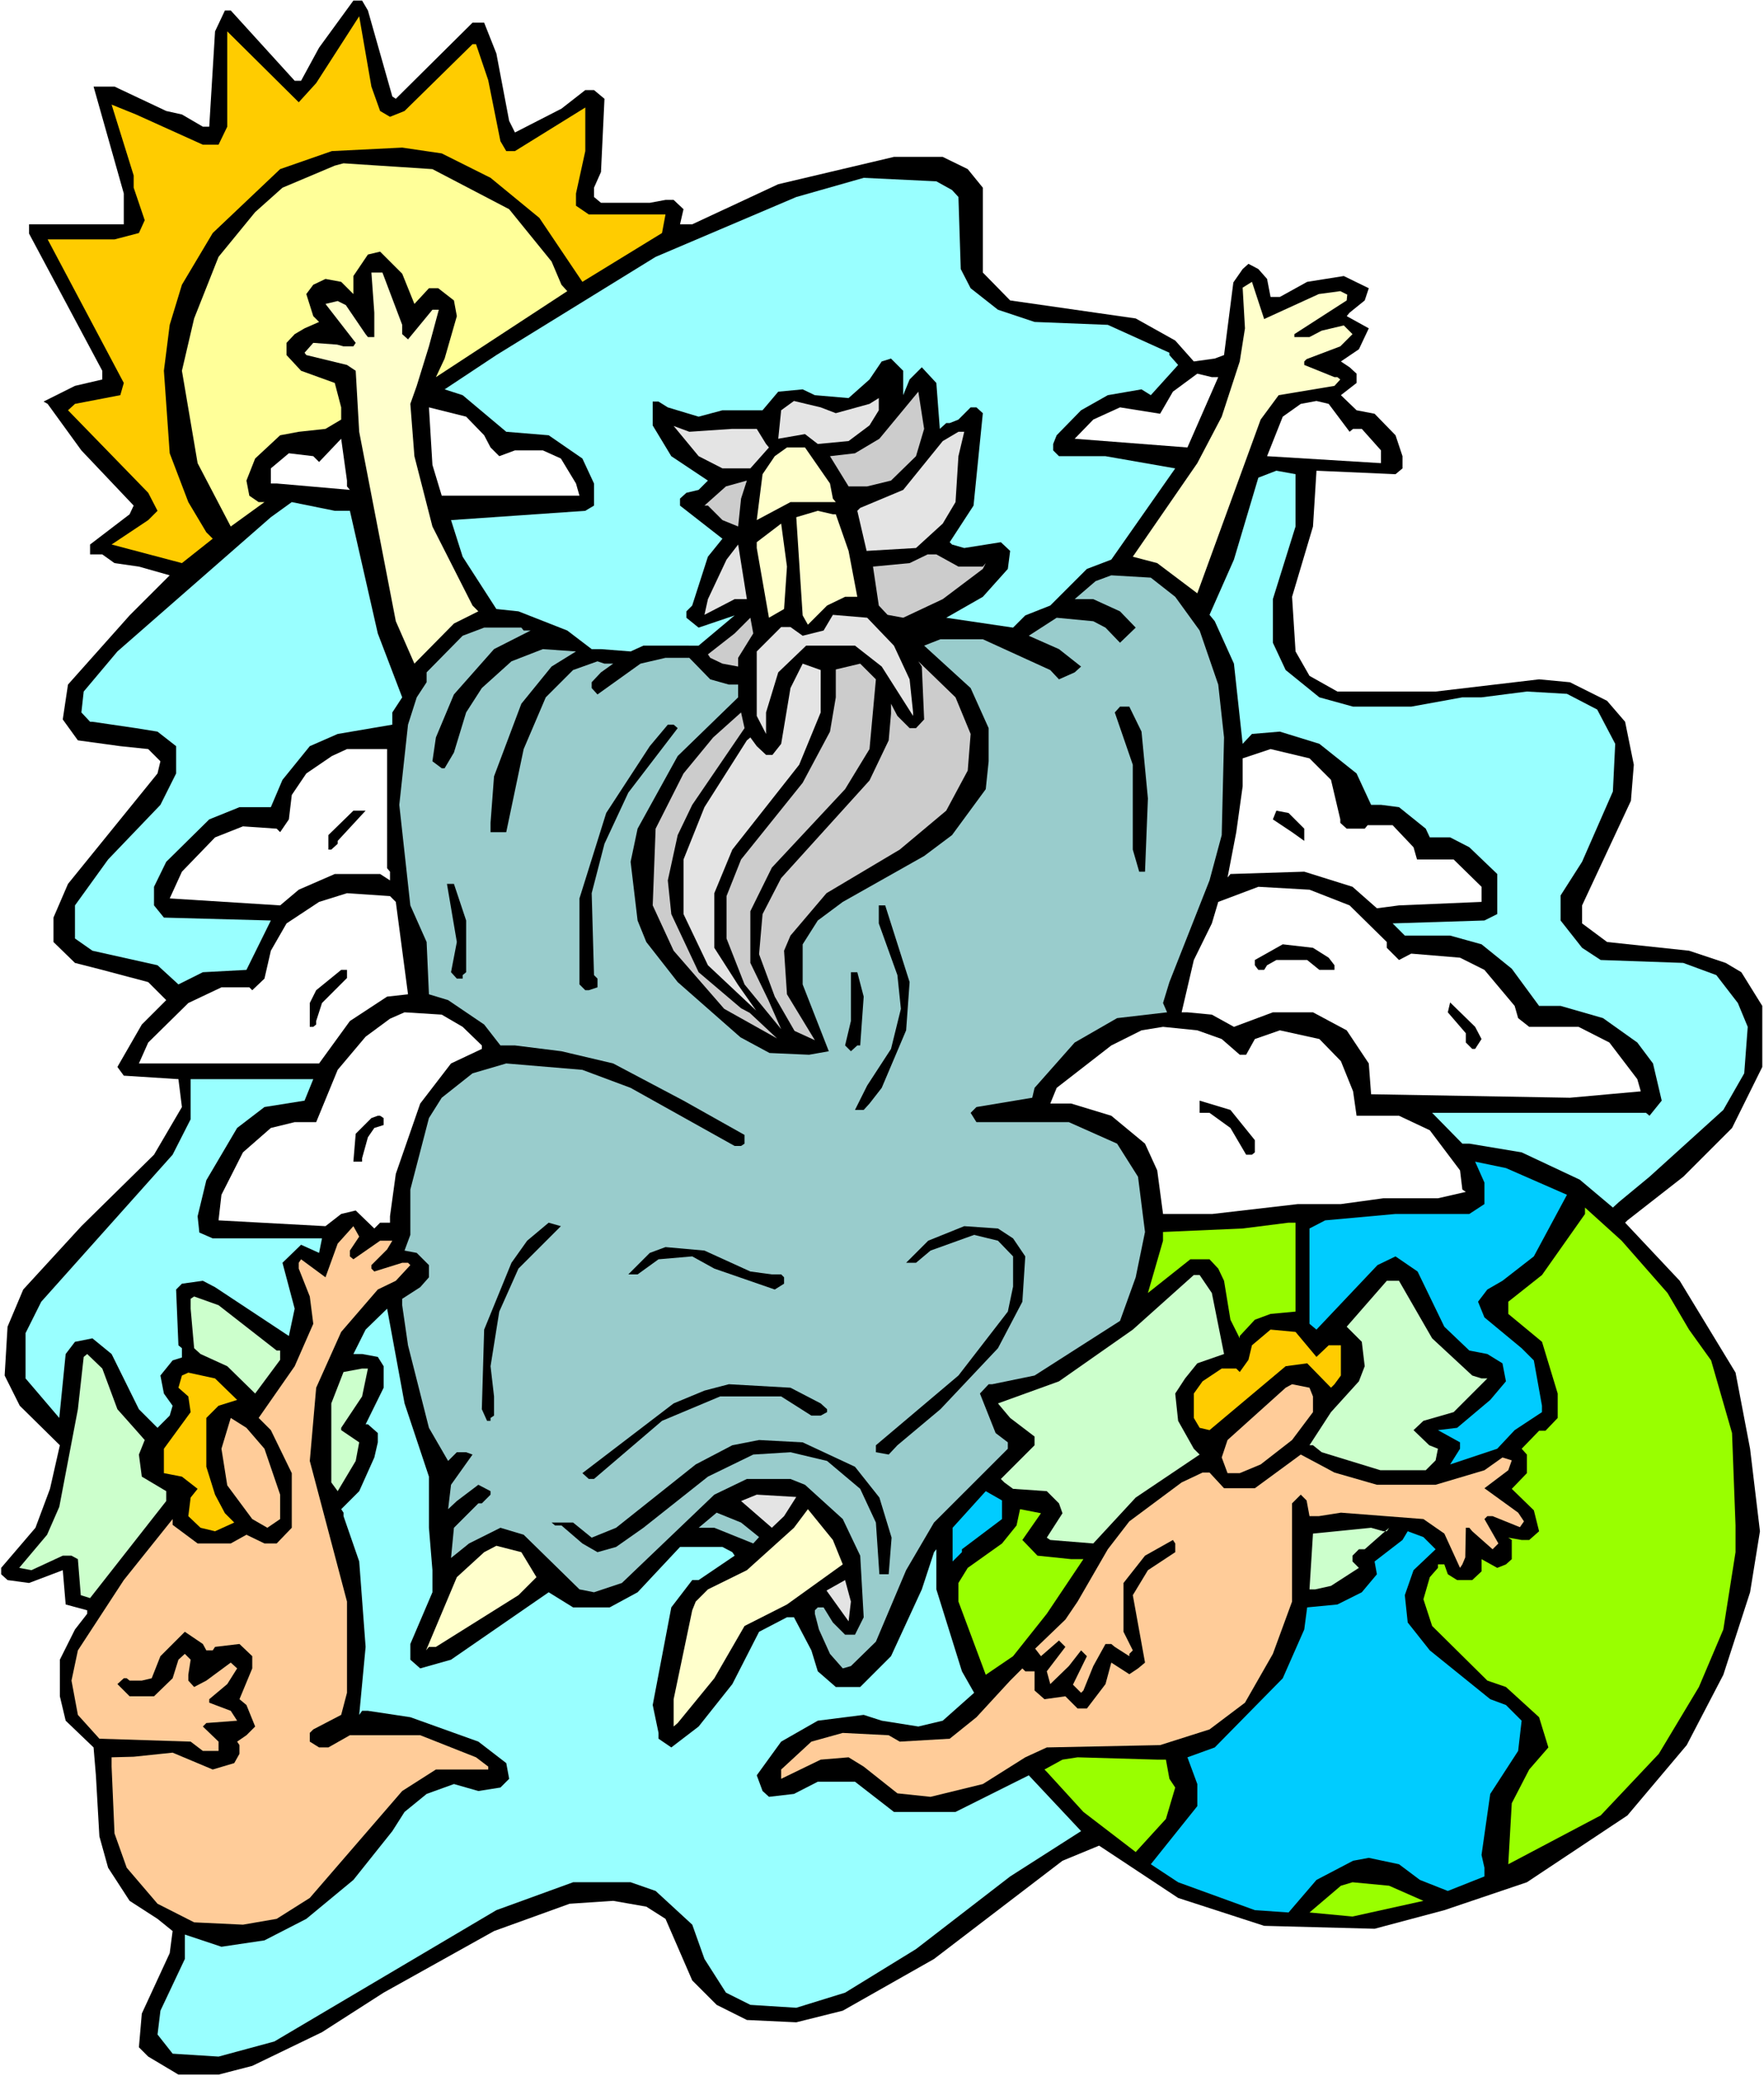 <?xml version="1.0" encoding="UTF-8" standalone="no"?>
<svg
   version="1.0"
   width="129.766mm"
   height="152.734mm"
   id="svg80"
   sodipodi:docname="God &amp; Angels 1.wmf"
   xmlns:inkscape="http://www.inkscape.org/namespaces/inkscape"
   xmlns:sodipodi="http://sodipodi.sourceforge.net/DTD/sodipodi-0.dtd"
   xmlns="http://www.w3.org/2000/svg"
   xmlns:svg="http://www.w3.org/2000/svg">
  <rect width="100%" height="100%" fill="#808080" stroke="none"/>
  <sodipodi:namedview
     id="namedview80"
     pagecolor="#ffffff"
     bordercolor="#000000"
     borderopacity="0.25"
     inkscape:showpageshadow="2"
     inkscape:pageopacity="0.0"
     inkscape:pagecheckerboard="0"
     inkscape:deskcolor="#d1d1d1"
     inkscape:document-units="mm" />
  <defs
     id="defs1">
    <pattern
       id="WMFhbasepattern"
       patternUnits="userSpaceOnUse"
       width="6"
       height="6"
       x="0"
       y="0" />
  </defs>
  <path
     style="fill:#ffffff;fill-opacity:1;fill-rule:evenodd;stroke:none"
     d="M 0,577.264 H 490.455 V 0 H 0 Z"
     id="path1" />
  <path
     style="fill:#000000;fill-opacity:1;fill-rule:evenodd;stroke:none"
     d="m 102.293,2.908 6.787,23.911 0.97,0.646 21.331,-21.165 h 3.232 l 3.394,8.563 3.555,18.741 1.616,3.231 12.928,-6.624 6.626,-5.17 h 2.424 l 2.909,2.423 -0.97,20.357 -1.939,4.362 v 2.585 l 1.939,1.616 h 13.574 l 4.363,-0.808 h 2.262 l 2.747,2.585 -0.97,4.201 h 3.394 l 23.917,-11.148 32.158,-7.593 h 13.574 l 6.949,3.393 4.202,5.17 v 23.588 l 7.595,7.755 34.906,5.008 10.989,6.139 5.171,5.816 5.818,-0.808 2.586,-0.969 2.586,-20.195 2.586,-3.716 1.616,-1.454 2.747,1.454 2.424,2.747 0.97,5.008 h 2.586 l 7.595,-4.201 10.181,-1.616 6.949,3.393 -1.131,3.393 -4.202,3.393 -0.808,0.969 6.141,3.393 -2.747,5.816 -5.01,3.393 2.424,1.616 1.939,1.777 v 2.585 l -4.363,3.393 4.363,4.201 5.01,0.969 5.818,5.978 1.939,5.816 v 3.393 l -1.939,1.616 -21.978,-0.969 -0.97,15.51 -5.818,19.549 0.97,15.187 3.878,6.786 7.757,4.362 h 27.31 l 28.765,-3.393 8.565,0.808 10.342,5.17 5.01,5.816 2.424,11.956 -0.808,10.017 -13.574,29.081 v 5.008 l 6.949,5.17 22.786,2.423 10.181,3.393 4.363,2.585 5.818,9.371 v 16.964 l -8.403,16.964 -13.574,13.571 -15.514,12.117 -0.646,0.646 15.19,16.156 15.514,25.527 4.04,21.165 2.747,22.942 -2.747,16.964 -7.434,22.942 -10.181,19.549 -16.483,19.549 -27.957,18.58 -22.947,7.755 -19.392,5.17 -30.704,-0.808 -23.917,-7.755 -21.978,-14.541 -10.181,4.201 -35.714,27.304 -25.371,14.379 -12.928,3.231 -13.736,-0.646 -8.403,-4.201 -6.787,-6.786 -7.434,-17.126 -5.333,-3.393 -9.211,-1.616 -12.12,0.808 -21.008,7.593 -30.704,17.126 -17.13,10.986 -19.392,9.371 -9.373,2.423 H 49.611 l -8.403,-5.008 -2.586,-2.585 0.808,-9.371 7.757,-16.803 0.808,-6.139 -4.202,-3.393 -7.757,-5.008 -5.979,-9.209 -2.424,-8.724 -0.97,-16.964 -0.646,-7.755 -7.757,-7.432 -1.616,-6.786 V 461.424 l 4.202,-8.401 3.394,-4.362 v -0.969 l -5.979,-1.616 -0.808,-9.532 -9.373,3.554 -5.979,-0.808 -1.778,-1.616 v -1.777 L 9.858,424.749 13.898,413.924 16.645,401.807 5.494,390.821 1.293,382.419 2.101,368.848 6.464,358.508 22.624,340.898 l 20.2,-19.872 7.757,-13.248 -0.97,-7.755 -15.19,-0.969 -1.778,-2.423 6.787,-11.794 6.787,-6.786 -5.01,-5.008 -12.766,-3.393 -7.595,-1.939 -5.979,-5.816 v -6.786 l 4.04,-9.371 24.886,-30.697 0.808,-3.393 -3.394,-3.393 -7.757,-0.808 -11.797,-1.616 -4.202,-5.816 1.454,-9.694 17.13,-19.226 11.15,-11.148 -8.565,-2.423 -6.787,-0.969 -3.394,-2.423 h -3.394 v -2.747 l 10.989,-8.401 1.131,-2.423 -14.544,-15.348 -9.373,-12.925 -1.131,-0.646 8.726,-4.362 7.595,-1.777 v -2.423 L 8.08,64.948 V 62.363 H 34.421 V 53.8 l -8.403,-29.728 h 5.818 l 14.382,6.786 4.363,0.969 5.818,3.393 h 1.778 L 59.792,8.724 62.539,2.908 h 1.616 l 17.776,19.549 h 1.778 L 88.718,13.248 98.253,0.162 h 2.424 z"
     id="path2" />
  <path
     style="fill:#ffcc00;fill-opacity:1;fill-rule:evenodd;stroke:none"
     d="m 105.686,30.859 2.747,1.616 4.04,-1.616 18.907,-18.58 h 0.97 l 3.394,10.017 3.394,16.964 1.616,2.747 h 2.424 l 19.554,-12.117 v 12.117 l -2.586,11.794 v 3.393 l 3.555,2.423 h 21.331 l -0.97,5.17 -22.139,13.571 -11.958,-17.772 -13.574,-11.148 -13.574,-6.786 -10.989,-1.616 -19.554,0.969 -14.382,5.008 -18.746,17.772 -8.565,14.379 -3.394,11.148 -1.616,12.763 1.616,22.942 5.171,13.571 5.01,8.401 1.778,1.777 -8.565,6.786 -19.554,-5.17 10.181,-6.786 2.586,-2.585 -2.586,-5.008 -22.301,-22.942 1.939,-1.777 12.605,-2.423 0.97,-3.393 -21.17,-39.906 h 18.584 l 6.787,-1.777 1.616,-3.554 -3.07,-9.048 V 48.792 l -6.141,-19.711 6.787,2.747 18.584,8.401 h 4.363 l 2.424,-5.008 V 8.724 L 83.062,28.435 87.91,23.103 99.869,4.524 103.262,24.073 Z"
     id="path3" />
  <path
     style="fill:#ffff99;fill-opacity:1;fill-rule:evenodd;stroke:none"
     d="m 141.561,58.163 11.797,14.541 2.747,6.463 1.616,1.777 -36.522,23.911 2.424,-5.17 3.394,-11.794 -0.808,-4.362 -4.363,-3.393 h -2.586 l -4.04,4.362 -3.394,-8.401 -6.141,-6.139 -3.394,0.808 -4.04,5.978 v 5.008 l -3.394,-3.393 -4.363,-0.808 -3.394,1.616 -1.939,2.585 1.939,6.139 1.616,1.616 -4.04,1.777 -2.747,1.616 -2.262,2.423 v 3.393 l 4.04,4.362 9.373,3.393 1.778,6.786 v 3.393 l -4.363,2.585 -7.434,0.808 -5.171,0.969 -6.949,6.463 -2.424,6.139 0.808,4.201 2.586,1.777 h 1.616 l -9.373,6.786 -9.211,-17.61 -4.363,-25.689 3.394,-14.541 6.787,-17.126 10.181,-12.44 7.595,-6.786 14.544,-6.139 2.424,-0.646 24.725,1.616 z"
     id="path4" />
  <path
     style="fill:#99ffff;fill-opacity:1;fill-rule:evenodd;stroke:none"
     d="m 264.7,52.831 1.778,1.939 0.646,20.034 2.747,5.332 7.595,5.978 10.181,3.393 20.362,0.808 17.13,7.755 v 0.646 l 2.424,2.747 -7.595,8.401 -2.586,-1.616 -9.373,1.616 -7.434,4.201 -6.787,6.947 -0.97,2.423 v 1.777 l 1.616,1.616 h 12.928 l 19.392,3.393 -17.776,25.365 -6.787,2.585 -10.181,10.178 -6.949,2.747 -3.394,3.393 -18.584,-2.747 10.181,-5.816 6.949,-7.755 0.646,-5.008 -2.586,-2.423 -10.181,1.616 -3.394,-0.969 -0.646,-0.646 6.626,-10.178 2.586,-25.689 -1.778,-1.616 h -1.616 l -3.394,3.393 -2.424,0.969 h -0.97 l -1.778,1.616 -0.97,-12.763 -4.04,-4.362 -3.394,3.393 -1.778,4.362 v -6.786 l -3.394,-3.393 -2.586,0.808 -3.394,5.008 -5.818,5.17 -9.373,-0.808 -3.394,-1.616 -6.787,0.646 -4.363,5.17 h -11.15 l -6.626,1.777 -8.565,-2.585 -2.586,-1.616 h -1.616 v 6.624 l 5.171,8.563 10.181,6.786 -2.586,2.585 -3.394,0.808 -1.778,1.616 v 1.939 l 11.797,9.209 -4.04,5.008 -4.363,13.571 -1.616,1.616 v 1.777 l 3.394,2.747 10.019,-3.393 -10.019,8.401 H 178.891 l -3.555,1.616 -8.242,-0.646 h -2.586 l -6.787,-5.17 -13.574,-5.332 -6.141,-0.646 -9.373,-14.541 -3.232,-10.178 37.33,-2.585 2.424,-1.454 v -6.139 l -3.232,-6.947 -9.373,-6.463 -11.797,-0.969 -12.12,-10.178 -5.01,-1.616 14.382,-9.532 44.278,-27.304 39.107,-16.641 18.746,-5.332 20.2,0.969 z"
     id="path5" />
  <path
     style="fill:#ffffcc;fill-opacity:1;fill-rule:evenodd;stroke:none"
     d="m 111.827,90.314 v 2.585 l 1.616,1.454 6.787,-8.24 h 1.778 l -2.747,10.178 -3.394,10.986 -1.778,5.008 1.131,14.541 5.01,19.549 11.15,21.973 1.616,1.616 -6.787,3.393 -10.989,11.148 -5.171,-11.794 -10.181,-52.669 -0.97,-16.964 -2.424,-1.616 -11.312,-2.747 -0.485,-0.646 2.424,-2.747 6.626,0.485 1.778,0.485 h 2.747 l 0.646,-0.969 -8.403,-10.825 3.394,-0.808 2.262,1.131 5.494,8.078 0.646,0.808 h 1.778 v -6.786 l -0.808,-11.148 h 3.07 z"
     id="path6" />
  <path
     style="fill:#ffffcc;fill-opacity:1;fill-rule:evenodd;stroke:none"
     d="m 366.67,81.751 5.979,-0.808 1.939,0.969 -0.162,1.616 -14.544,9.371 v 0.808 h 4.202 l 3.394,-1.777 6.141,-1.454 2.424,2.423 -3.394,3.393 -9.373,3.554 -0.646,0.646 v 0.969 l 8.403,3.393 h 0.808 l 0.808,0.646 -1.616,1.777 -15.514,2.585 -5.01,6.786 -17.614,48.307 -11.15,-8.401 -6.787,-1.777 17.938,-26.012 6.787,-12.925 5.01,-15.348 1.454,-9.209 -0.646,-11.309 2.586,-1.616 3.394,10.34 z"
     id="path7" />
  <path
     style="fill:#ffffff;fill-opacity:1;fill-rule:evenodd;stroke:none"
     d="m 338.713,104.854 -8.565,19.549 -31.35,-2.423 5.171,-5.332 7.434,-3.393 11.15,1.777 3.555,-6.139 6.787,-5.008 4.04,0.969 z"
     id="path8" />
  <path
     style="fill:#cccccc;fill-opacity:1;fill-rule:evenodd;stroke:none"
     d="m 254.681,126.827 -6.949,6.786 -6.626,1.616 h -5.171 l -5.171,-8.401 6.949,-0.808 6.787,-4.039 10.827,-13.087 1.616,10.34 z"
     id="path9" />
  <path
     style="fill:#e4e4e4;fill-opacity:1;fill-rule:evenodd;stroke:none"
     d="m 241.753,118.264 -5.818,4.362 -8.565,0.808 -3.555,-2.747 -7.434,1.292 0.808,-7.917 3.555,-2.585 7.434,1.777 4.202,1.616 9.373,-2.585 2.586,-1.616 v 3.393 z"
     id="path10" />
  <path
     style="fill:#ffffff;fill-opacity:1;fill-rule:evenodd;stroke:none"
     d="m 375.235,120.041 0.97,-0.808 h 2.424 l 5.333,5.978 v 3.554 l -31.674,-1.939 4.363,-10.986 5.01,-3.554 4.363,-0.808 3.394,0.808 z"
     id="path11" />
  <path
     style="fill:#ffffff;fill-opacity:1;fill-rule:evenodd;stroke:none"
     d="m 134.613,121.011 1.778,3.393 2.424,2.423 4.363,-1.616 h 7.757 l 5.01,2.262 4.202,6.947 0.97,3.393 h -38.299 l -2.586,-8.563 -0.97,-15.995 10.342,2.585 z"
     id="path12" />
  <path
     style="fill:#e4e4e4;fill-opacity:1;fill-rule:evenodd;stroke:none"
     d="m 203.616,119.233 h 6.787 l 2.586,4.201 0.808,0.969 -5.171,5.816 h -7.757 l -6.626,-3.393 -6.949,-8.401 4.363,1.616 z"
     id="path13" />
  <path
     style="fill:#e4e4e4;fill-opacity:1;fill-rule:evenodd;stroke:none"
     d="m 266.478,126.827 -0.808,12.763 -3.555,5.978 -7.434,6.786 -13.736,0.808 -2.586,-11.148 0.808,-0.808 11.958,-5.008 10.989,-13.571 4.363,-2.585 h 1.616 z"
     id="path14" />
  <path
     style="fill:#ffffff;fill-opacity:1;fill-rule:evenodd;stroke:none"
     d="m 96.475,135.228 0.808,0.969 -20.362,-1.777 h -1.616 v -4.201 l 5.01,-4.201 6.787,0.808 1.616,1.616 6.141,-6.463 1.616,11.633 z"
     id="path15" />
  <path
     style="fill:#ffffcc;fill-opacity:1;fill-rule:evenodd;stroke:none"
     d="m 230.765,134.42 0.808,4.201 0.808,0.969 h -12.605 l -9.373,5.008 1.616,-12.763 3.394,-5.008 3.394,-2.423 h 5.01 z"
     id="path16" />
  <path
     style="fill:#99ffff;fill-opacity:1;fill-rule:evenodd;stroke:none"
     d="m 360.206,146.376 -6.302,20.195 v 12.117 l 3.555,7.593 9.373,7.593 9.373,2.585 h 16.16 l 14.221,-2.585 h 5.333 l 12.605,-1.616 11.15,0.646 8.403,4.362 5.01,9.532 -0.646,13.248 -8.565,19.549 -5.979,9.371 v 6.947 l 5.979,7.593 5.171,3.393 22.947,0.808 9.211,3.393 5.979,7.755 2.747,6.624 -0.97,12.925 -5.818,10.178 -20.523,18.58 -8.403,6.947 -1.778,1.616 -9.211,-7.755 -16.16,-7.593 -14.544,-2.423 h -1.939 l -8.403,-8.563 h 59.469 l 0.97,0.808 3.394,-4.201 -2.424,-10.34 -4.363,-5.816 -9.534,-6.786 -11.797,-3.393 h -5.979 l -7.595,-10.34 -8.403,-6.786 -8.726,-2.423 h -12.605 l -3.394,-3.393 25.533,-0.808 3.555,-1.777 v -11.148 l -7.757,-7.432 -5.333,-2.747 h -5.656 l -1.131,-2.423 -7.434,-5.978 -5.01,-0.646 h -2.747 l -4.04,-8.724 -10.342,-8.24 -10.989,-3.393 -7.757,0.646 -2.586,2.747 -2.424,-22.296 -5.333,-11.794 -1.454,-1.777 6.787,-15.348 6.787,-22.78 5.01,-1.939 5.333,0.969 z"
     id="path17" />
  <path
     style="fill:#cccccc;fill-opacity:1;fill-rule:evenodd;stroke:none"
     d="m 205.232,146.376 -4.363,-1.777 -4.04,-4.039 h -0.97 l 5.979,-5.332 5.818,-1.616 -1.616,5.008 z"
     id="path18" />
  <path
     style="fill:#99ffff;fill-opacity:1;fill-rule:evenodd;stroke:none"
     d="m 97.283,142.014 7.757,34.09 6.787,17.772 -2.747,4.201 v 3.393 l -15.19,2.585 -7.757,3.393 -7.595,9.371 -3.232,7.593 h -8.726 l -8.403,3.393 -11.958,11.794 -3.394,6.947 v 5.17 l 2.747,3.393 29.734,0.808 -6.787,13.733 -12.12,0.646 -6.787,3.393 -5.818,-5.332 -18.099,-4.039 -4.848,-3.393 v -9.209 l 9.211,-12.763 14.544,-15.187 4.363,-8.724 v -7.593 l -5.171,-4.039 -5.979,-0.969 -12.12,-1.777 h -0.646 l -2.424,-2.585 0.646,-5.816 9.373,-11.148 42.662,-37.321 5.818,-4.201 11.958,2.423 z"
     id="path19" />
  <path
     style="fill:#ffffcc;fill-opacity:1;fill-rule:evenodd;stroke:none"
     d="m 232.381,142.983 3.555,10.178 2.424,12.763 h -3.394 l -5.01,2.423 -5.333,5.332 -1.454,-2.585 -1.778,-27.304 5.979,-1.777 4.202,0.969 z"
     id="path20" />
  <path
     style="fill:#ffffcc;fill-opacity:1;fill-rule:evenodd;stroke:none"
     d="m 217.998,169.318 -4.202,2.423 -3.394,-19.388 v -1.616 l 6.787,-5.17 1.616,11.956 z"
     id="path21" />
  <path
     style="fill:#e4e4e4;fill-opacity:1;fill-rule:evenodd;stroke:none"
     d="m 204.262,166.571 -8.403,4.362 0.97,-4.362 5.171,-10.986 3.232,-4.201 2.424,15.187 z"
     id="path22" />
  <path
     style="fill:#cccccc;fill-opacity:1;fill-rule:evenodd;stroke:none"
     d="m 266.478,157.524 h 6.787 l 0.808,-0.969 -0.808,1.616 -11.15,8.401 -10.989,5.17 -4.363,-0.808 -2.424,-2.585 -1.616,-10.825 10.181,-0.969 5.01,-2.423 h 2.424 z"
     id="path23" />
  <path
     style="fill:#99cccc;fill-opacity:1;fill-rule:evenodd;stroke:none"
     d="m 326.755,165.925 6.787,9.371 5.171,15.025 1.616,14.702 -0.646,27.143 -3.394,12.602 -11.15,28.273 -1.778,5.816 1.131,2.585 -13.898,1.616 -11.797,6.786 -11.15,12.602 -0.646,2.747 -15.514,2.585 -1.616,1.616 1.616,2.585 h 25.694 l 13.413,5.978 5.818,9.209 1.939,15.348 -2.586,12.602 -4.363,12.117 -23.755,15.187 -11.797,2.423 h -0.97 l -2.424,2.585 4.363,10.986 3.394,2.585 v 1.777 l -20.523,20.518 -7.757,13.248 -8.403,19.872 -6.949,6.786 -2.262,0.646 -3.555,-4.039 -3.07,-6.786 -1.131,-4.362 v -0.969 l 0.808,-0.808 h 1.616 l 2.586,4.201 3.394,3.393 h 2.747 l 2.424,-4.847 -0.97,-17.126 -4.848,-10.178 -10.504,-9.532 -4.04,-1.616 h -12.12 l -9.05,4.362 -25.694,24.558 -7.757,2.585 -4.04,-0.808 -15.514,-15.187 -6.464,-1.939 -8.726,4.362 -5.01,4.039 0.808,-8.401 6.787,-6.786 h 0.97 l 2.424,-2.423 v -0.969 l -3.394,-1.777 -5.979,4.524 -2.424,2.262 0.808,-6.786 5.979,-8.401 -1.778,-0.646 h -2.586 l -2.424,2.423 -5.333,-9.209 -5.818,-22.942 -1.616,-11.148 v -1.777 l 5.01,-3.231 2.424,-2.747 v -3.393 l -3.394,-3.393 -3.394,-0.646 1.616,-4.362 v -12.602 l 5.171,-19.872 3.555,-5.655 8.565,-6.786 9.373,-2.747 21.17,1.777 13.413,5.008 28.926,16.156 h 1.778 l 0.97,-0.646 v -2.423 l -16.968,-9.532 -19.554,-10.34 -14.382,-3.393 -12.928,-1.616 h -4.04 l -4.525,-5.816 -10.019,-6.786 -5.333,-1.616 -0.646,-14.541 -4.525,-10.178 -3.07,-27.95 2.424,-22.296 2.424,-7.593 2.747,-4.201 v -2.747 l 10.019,-10.178 5.979,-2.262 h 10.342 l 0.646,0.808 h 1.939 l -10.181,5.17 -11.15,12.602 -5.01,11.956 -0.97,6.624 2.586,1.939 h 0.808 l 2.586,-4.362 3.394,-11.148 4.363,-6.786 8.242,-7.432 8.726,-3.393 9.211,0.646 -6.787,4.201 -8.403,10.34 -7.595,20.195 -0.97,12.925 v 2.585 h 4.363 l 4.848,-23.103 6.141,-14.379 7.595,-7.593 6.787,-2.423 1.939,0.646 h 2.424 l -3.394,2.423 -2.586,2.747 v 1.616 l 1.616,1.777 11.958,-8.563 6.949,-1.616 h 6.626 l 5.818,5.978 5.171,1.454 h 2.586 v 3.554 l -16.806,16.318 -11.15,20.195 -1.939,9.209 1.939,16.318 2.424,5.978 8.726,11.148 17.453,15.348 8.08,4.362 10.989,0.485 5.494,-0.969 -7.272,-18.58 v -11.148 l 4.202,-6.624 6.949,-5.17 22.624,-12.763 7.757,-5.816 9.373,-12.763 0.808,-7.755 v -9.209 l -5.01,-11.148 -12.928,-11.794 4.525,-1.777 h 11.797 l 18.746,8.563 2.424,2.585 4.363,-1.939 1.778,-1.616 -6.141,-4.847 -8.403,-3.716 7.757,-5.008 10.181,0.969 3.394,1.777 4.04,4.201 4.363,-4.201 -4.363,-4.524 -7.434,-3.393 h -5.171 l 5.818,-5.008 4.363,-1.616 10.989,0.646 z"
     id="path24" />
  <path
     style="fill:#e4e4e4;fill-opacity:1;fill-rule:evenodd;stroke:none"
     d="m 248.541,179.496 4.363,9.371 0.97,9.209 v 0.969 l -8.726,-13.733 -7.434,-5.816 h -13.574 l -7.757,7.432 -3.394,11.148 v 5.978 l -2.586,-5.008 v -17.933 l 6.787,-6.786 h 2.586 l 3.394,2.423 5.818,-1.454 2.586,-4.362 9.534,0.808 z"
     id="path25" />
  <path
     style="fill:#cccccc;fill-opacity:1;fill-rule:evenodd;stroke:none"
     d="m 205.232,182.889 v 2.423 l -4.363,-0.808 -3.394,-1.616 -0.646,-0.969 7.434,-5.816 4.363,-4.362 0.808,4.362 z"
     id="path26" />
  <path
     style="fill:#cccccc;fill-opacity:1;fill-rule:evenodd;stroke:none"
     d="m 243.531,188.867 -1.778,19.388 -6.787,11.148 -20.362,21.811 -5.979,12.117 v 14.379 l 5.01,10.34 3.555,8.078 -10.181,-12.44 -5.01,-12.763 v -11.794 l 4.04,-10.178 17.13,-21.326 7.595,-14.218 1.616,-9.532 v -7.755 l 6.787,-1.616 z"
     id="path27" />
  <path
     style="fill:#cccccc;fill-opacity:1;fill-rule:evenodd;stroke:none"
     d="m 269.872,204.054 -0.808,10.178 -5.979,11.148 -12.928,10.825 -20.362,12.117 -10.019,11.794 -1.778,4.201 0.808,12.117 7.757,12.763 -5.656,-2.585 -5.494,-9.532 -4.363,-11.794 0.97,-11.148 5.171,-10.017 24.563,-27.143 5.333,-11.148 0.646,-7.432 v -2.747 l 1.778,3.393 3.394,3.393 h 1.778 l 2.262,-2.423 -0.646,-14.702 -0.97,-1.454 10.342,10.017 z"
     id="path28" />
  <path
     style="fill:#e4e4e4;fill-opacity:1;fill-rule:evenodd;stroke:none"
     d="m 228.179,198.076 -5.979,14.541 -18.584,23.588 -5.01,12.117 v 15.187 l 6.626,10.34 5.01,7.109 -13.413,-12.602 -6.787,-14.218 v -15.187 l 5.818,-14.541 11.797,-18.58 0.97,-0.808 1.778,2.423 2.586,2.423 h 1.778 l 2.424,-3.07 2.586,-15.51 3.394,-6.786 5.01,1.777 z"
     id="path29" />
  <path
     style="fill:#000000;fill-opacity:1;fill-rule:evenodd;stroke:none"
     d="m 317.382,203.408 1.778,18.58 -0.808,20.357 h -1.616 l -1.778,-6.139 v -23.588 l -5.01,-14.541 1.454,-1.616 h 2.586 z"
     id="path30" />
  <path
     style="fill:#cccccc;fill-opacity:1;fill-rule:evenodd;stroke:none"
     d="m 192.465,223.765 -4.04,8.401 -2.747,12.602 0.97,9.371 7.595,16.156 11.797,10.017 2.424,1.293 7.595,7.109 -14.706,-8.24 -14.059,-16.156 -5.818,-12.602 0.808,-21.326 7.757,-15.348 8.242,-10.017 7.757,-6.947 0.97,4.362 z"
     id="path31" />
  <path
     style="fill:#000000;fill-opacity:1;fill-rule:evenodd;stroke:none"
     d="m 188.425,202.438 -13.736,17.933 -6.626,14.218 -3.555,13.733 0.646,22.78 0.97,0.969 v 2.423 l -2.424,0.808 h -0.97 l -1.616,-1.616 v -23.911 l 7.434,-23.75 12.12,-18.58 5.01,-5.978 h 1.616 z"
     id="path32" />
  <path
     style="fill:#ffffff;fill-opacity:1;fill-rule:evenodd;stroke:none"
     d="m 107.625,241.375 0.808,0.969 v 2.423 l -2.747,-1.777 H 93.081 l -10.019,4.362 -5.171,4.362 -30.704,-1.939 3.394,-7.432 9.211,-9.532 7.757,-3.07 9.373,0.646 0.97,0.969 2.424,-3.554 0.808,-6.786 4.04,-5.978 7.11,-4.847 4.202,-1.939 h 11.15 z"
     id="path33" />
  <path
     style="fill:#ffffff;fill-opacity:1;fill-rule:evenodd;stroke:none"
     d="m 370.064,216.817 2.586,10.986 v 0.969 l 1.778,1.616 h 5.01 l 0.808,-0.969 h 6.949 l 5.818,6.139 0.97,3.393 h 10.181 l 7.757,7.593 v 4.201 l -22.947,0.969 -6.141,0.808 -6.787,-5.978 -13.413,-4.201 -20.523,0.646 -0.808,0.969 2.424,-12.602 1.778,-12.763 v -7.755 l 7.757,-2.585 10.827,2.585 z"
     id="path34" />
  <path
     style="fill:#000000;fill-opacity:1;fill-rule:evenodd;stroke:none"
     d="m 93.889,233.781 v 0.808 l -1.778,1.616 h -0.808 v -4.039 l 6.949,-6.786 h 3.394 z"
     id="path35" />
  <path
     style="fill:#000000;fill-opacity:1;fill-rule:evenodd;stroke:none"
     d="m 362.63,230.389 v 3.393 l -3.394,-2.423 -5.333,-3.554 0.97,-2.423 3.394,0.646 z"
     id="path36" />
  <path
     style="fill:#000000;fill-opacity:1;fill-rule:evenodd;stroke:none"
     d="m 129.603,255.916 v 14.379 l -0.97,0.808 v 0.969 h -1.616 l -1.616,-1.777 1.616,-8.401 -2.747,-16.156 h 1.939 z"
     id="path37" />
  <path
     style="fill:#ffffff;fill-opacity:1;fill-rule:evenodd;stroke:none"
     d="m 375.235,251.715 10.342,10.178 v 1.616 l 3.394,3.393 3.394,-1.777 13.574,1.131 6.787,3.393 8.403,10.017 0.97,3.393 3.07,2.423 h 13.736 l 8.565,4.362 7.757,10.178 0.97,3.393 -19.715,1.777 -55.267,-0.969 -0.646,-8.563 -6.141,-9.209 -9.373,-5.008 H 353.904 l -10.827,4.039 -6.141,-3.393 -6.787,-0.646 h -1.616 l 3.394,-14.541 5.01,-10.178 1.778,-5.978 11.15,-4.201 14.221,0.808 z"
     id="path38" />
  <path
     style="fill:#ffffff;fill-opacity:1;fill-rule:evenodd;stroke:none"
     d="m 110.049,250.746 3.394,25.689 -5.818,0.646 -10.342,6.786 -8.565,11.794 H 38.622 l 2.586,-5.816 11.15,-10.986 9.211,-4.362 h 7.757 l 0.808,0.808 3.394,-3.231 1.778,-7.755 4.363,-7.593 9.05,-5.978 7.757,-2.423 11.958,0.808 z"
     id="path39" />
  <path
     style="fill:#000000;fill-opacity:1;fill-rule:evenodd;stroke:none"
     d="m 252.904,273.041 -0.97,13.41 -6.787,15.995 -3.394,4.362 -1.616,1.777 h -2.424 l 3.394,-6.786 6.626,-10.178 2.747,-11.148 -0.97,-9.371 -5.171,-14.379 v -5.008 h 1.778 z"
     id="path40" />
  <path
     style="fill:#000000;fill-opacity:1;fill-rule:evenodd;stroke:none"
     d="m 369.417,266.256 1.616,2.1 v 1.292 h -4.202 l -3.394,-2.747 h -8.565 l -2.586,1.454 -0.808,1.292 h -1.616 l -0.97,-1.292 v -1.454 l 7.757,-4.362 8.403,0.969 z"
     id="path41" />
  <path
     style="fill:#000000;fill-opacity:1;fill-rule:evenodd;stroke:none"
     d="m 96.475,271.91 -6.949,6.947 -1.616,5.008 v 0.969 l -0.808,0.646 h -0.97 v -6.624 l 1.778,-3.554 6.949,-5.655 h 1.616 z"
     id="path42" />
  <path
     style="fill:#000000;fill-opacity:1;fill-rule:evenodd;stroke:none"
     d="m 240.137,277.08 -0.97,13.571 h -0.808 l -1.778,1.616 -1.616,-1.616 1.616,-6.786 v -13.571 h 1.778 z"
     id="path43" />
  <path
     style="fill:#000000;fill-opacity:1;fill-rule:evenodd;stroke:none"
     d="m 411.918,288.874 -1.778,2.747 h -0.808 l -1.778,-1.777 v -2.585 l -5.01,-5.816 0.646,-2.747 6.949,6.786 z"
     id="path44" />
  <path
     style="fill:#ffffff;fill-opacity:1;fill-rule:evenodd;stroke:none"
     d="m 128.633,285.482 5.333,5.17 v 0.969 l -8.565,4.039 -8.565,11.148 -6.787,19.549 -1.616,11.794 v 1.777 h -2.747 l -1.616,1.616 -5.171,-5.008 -4.04,0.969 -4.363,3.393 -29.734,-1.616 0.808,-7.109 5.979,-11.794 7.757,-6.786 6.626,-1.616 h 5.979 l 5.979,-14.541 7.757,-9.209 6.787,-5.008 4.04,-1.777 10.342,0.646 z"
     id="path45" />
  <path
     style="fill:#ffffff;fill-opacity:1;fill-rule:evenodd;stroke:none"
     d="m 339.683,288.874 5.01,4.362 h 1.778 l 2.424,-4.362 6.949,-2.423 10.989,2.423 5.979,6.139 3.394,8.401 0.97,6.786 h 11.797 l 8.565,4.039 8.403,11.148 0.646,5.332 0.97,0.646 -7.757,1.777 h -15.19 l -11.797,1.616 h -11.958 l -23.755,2.747 h -13.736 l -1.616,-12.117 -3.394,-7.432 -9.373,-7.755 -11.15,-3.393 h -5.818 l 1.778,-4.362 15.19,-11.794 8.403,-4.201 5.979,-0.969 9.534,0.969 z"
     id="path46" />
  <path
     style="fill:#99ffff;fill-opacity:1;fill-rule:evenodd;stroke:none"
     d="m 84.678,306 -11.15,1.777 -7.595,5.816 -8.565,14.541 -2.424,10.017 0.485,4.524 3.717,1.616 h 30.381 l -0.808,4.039 -5.01,-2.262 -5.171,5.008 3.394,12.763 -1.616,7.593 -20.523,-13.571 -3.394,-1.777 -5.818,0.808 -1.616,1.616 0.646,15.51 0.97,0.808 v 2.585 l -2.586,0.808 -3.394,4.201 0.97,5.008 2.424,3.393 -0.808,2.747 -3.394,3.393 -5.171,-5.17 -7.595,-15.348 -5.333,-4.362 -4.848,0.969 -2.586,3.393 -1.778,17.772 -9.373,-10.986 v -12.602 l 4.363,-8.724 36.522,-40.875 5.01,-9.855 v -11.148 h 34.098 z"
     id="path47" />
  <path
     style="fill:#000000;fill-opacity:1;fill-rule:evenodd;stroke:none"
     d="m 348.894,316.986 v 3.393 l -0.808,0.646 h -1.616 l -4.363,-7.432 -5.818,-4.201 h -2.747 v -3.393 l 8.565,2.585 z"
     id="path48" />
  <path
     style="fill:#000000;fill-opacity:1;fill-rule:evenodd;stroke:none"
     d="m 106.656,310.847 v 1.939 l -2.586,0.808 -1.778,2.585 -1.616,5.816 v 0.969 h -2.424 l 0.646,-7.755 4.363,-4.362 1.778,-0.646 h 0.646 z"
     id="path49" />
  <path
     style="fill:#00ccff;fill-opacity:1;fill-rule:evenodd;stroke:none"
     d="m 435.673,332.173 -9.211,17.126 -8.726,6.786 -4.202,2.423 -2.586,3.393 1.778,4.362 10.342,8.563 3.394,3.393 2.262,12.602 v 1.777 l -7.595,5.008 -4.848,5.17 -13.09,4.362 2.747,-4.362 v -1.777 l -6.141,-3.393 5.333,-0.646 9.211,-7.755 4.363,-5.17 -0.97,-5.008 -4.202,-2.585 -5.01,-0.969 -6.949,-6.624 -7.434,-15.348 -6.141,-4.201 -5.01,2.423 -16.968,17.933 -1.939,-1.616 v -26.496 l 4.363,-2.262 19.554,-1.777 h 20.523 l 4.202,-2.747 v -5.978 l -2.586,-5.816 8.565,1.777 z"
     id="path50" />
  <path
     style="fill:#99ff00;fill-opacity:1;fill-rule:evenodd;stroke:none"
     d="m 463.63,359.477 5.979,10.178 6.141,8.563 5.818,20.195 0.97,25.689 v 7.432 l -3.394,21.488 -6.787,15.995 -11.15,18.58 -16.16,17.126 -25.694,13.571 0.97,-16.964 4.848,-9.371 5.333,-6.139 -2.586,-8.401 -9.211,-8.401 -5.171,-1.777 -15.352,-15.187 -2.424,-7.432 1.778,-6.139 2.262,-2.585 v -0.969 h 1.778 l 0.97,2.747 2.586,1.616 h 4.202 l 2.586,-2.423 v -3.393 l 4.363,2.423 2.424,-0.969 1.616,-1.454 v -5.332 l -0.97,-0.646 3.717,0.646 h 2.101 l 2.747,-2.423 -1.454,-5.816 -6.141,-5.978 4.202,-4.362 v -5.17 l -1.454,-1.616 4.848,-5.008 h 1.778 l 3.394,-3.554 v -6.786 l -4.363,-14.379 -9.373,-7.755 v -3.393 l 9.373,-7.432 11.958,-16.964 v -1.777 l 10.181,9.209 z"
     id="path51" />
  <path
     style="fill:#000000;fill-opacity:1;fill-rule:evenodd;stroke:none"
     d="m 144.147,352.692 -5.333,11.956 -2.424,15.187 0.97,8.401 v 5.332 l -0.97,0.646 v 0.808 h -0.97 l -1.454,-3.231 0.646,-22.134 7.595,-18.58 4.363,-6.139 5.979,-5.008 3.394,0.969 z"
     id="path52" />
  <path
     style="fill:#99ff00;fill-opacity:1;fill-rule:evenodd;stroke:none"
     d="m 360.206,355.115 v 9.532 l -6.949,0.646 -4.363,1.616 -4.202,4.524 v 0.646 l -2.586,-5.17 -1.778,-10.825 -1.616,-3.393 -2.424,-2.585 h -5.333 l -11.797,9.371 4.202,-14.541 v -2.423 l 22.139,-0.969 12.766,-1.616 h 1.939 z"
     id="path53" />
  <path
     style="fill:#ffcc99;fill-opacity:1;fill-rule:evenodd;stroke:none"
     d="m 97.283,347.683 v 1.616 l 0.97,0.808 7.434,-5.17 h 3.394 l -1.454,2.423 -4.363,4.362 v 0.969 l 0.808,0.808 7.757,-2.423 h 1.616 l 0.646,0.646 -4.04,4.362 -5.01,2.423 -10.181,11.794 -6.949,15.51 -1.778,20.357 10.342,39.098 v 25.365 l -1.616,6.139 -7.757,4.039 -0.97,0.969 v 2.423 l 2.586,1.616 h 2.586 l 5.979,-3.393 h 19.554 l 15.514,6.139 3.394,2.585 v 0.808 h -14.544 l -9.373,5.978 -25.694,29.728 -9.211,5.816 -9.373,1.616 -13.574,-0.646 -10.181,-5.17 -8.565,-10.017 -3.394,-9.532 -0.808,-18.58 v -2.585 l 6.141,-0.162 10.827,-1.131 11.15,4.685 5.979,-1.777 1.454,-2.585 v -2.423 l -0.646,-0.969 2.586,-1.777 2.424,-2.423 -2.424,-5.978 -1.939,-1.616 3.555,-8.563 v -3.393 l -3.555,-3.393 -6.787,0.808 -0.646,0.969 h -1.778 l -0.97,-1.777 -5.01,-3.393 -6.787,6.786 -2.424,6.139 -2.747,0.646 h -3.394 l -0.808,-0.646 h -0.808 l -1.778,1.616 3.394,3.393 h 6.787 l 5.171,-5.008 1.616,-5.17 1.778,-1.616 1.616,1.616 -0.646,4.201 v 1.616 l 1.616,1.777 3.394,-1.777 6.787,-5.008 1.778,1.616 -2.747,4.362 -5.01,4.201 v 0.969 l 5.979,2.262 1.778,2.747 -8.565,0.646 -0.97,0.969 4.363,4.201 v 2.585 h -4.363 l -3.394,-2.585 -25.371,-0.808 -5.979,-6.624 -1.778,-9.532 1.778,-8.401 12.766,-19.549 13.574,-16.964 v 1.616 l 6.949,5.17 h 9.211 l 4.363,-2.423 5.01,2.423 h 3.394 l 4.202,-4.362 v -15.187 l -5.818,-11.956 -3.394,-3.393 10.019,-14.379 5.171,-11.794 -0.97,-7.593 -3.07,-7.755 v -1.616 l 0.646,-0.969 6.787,5.008 3.394,-9.371 4.363,-4.847 1.616,2.908 z"
     id="path54" />
  <path
     style="fill:#000000;fill-opacity:1;fill-rule:evenodd;stroke:none"
     d="m 281.668,344.291 3.394,5.008 -0.808,12.602 -6.787,12.925 -15.998,16.964 -11.958,10.017 -2.424,2.585 -3.555,-0.646 v -1.939 l 22.947,-19.388 13.736,-17.772 1.454,-6.947 v -8.401 l -4.202,-4.362 -6.626,-1.616 -12.12,4.362 -4.04,3.393 h -2.747 l 6.141,-6.139 10.019,-4.039 9.373,0.646 z"
     id="path55" />
  <path
     style="fill:#000000;fill-opacity:1;fill-rule:evenodd;stroke:none"
     d="m 208.625,353.5 5.979,0.808 h 2.586 l 0.808,0.808 v 1.777 l -2.586,1.616 -16.806,-5.816 -6.141,-3.393 -9.373,0.808 -5.818,4.201 h -2.586 l 5.979,-5.978 4.363,-1.616 10.827,0.969 z"
     id="path56" />
  <path
     style="fill:#ccffcc;fill-opacity:1;fill-rule:evenodd;stroke:none"
     d="m 336.936,359.477 3.394,16.964 -7.434,2.585 -3.394,4.201 -2.747,4.201 0.808,7.593 4.363,7.755 1.616,1.616 -17.776,11.956 -11.797,12.763 -11.958,-0.969 -0.97,-0.646 4.363,-6.786 -0.97,-2.747 -3.394,-3.393 -9.373,-0.646 -2.424,-1.777 -0.97,-0.969 9.373,-9.371 v -2.423 l -6.787,-5.17 -3.394,-4.039 16.968,-6.139 20.523,-14.379 16.968,-15.187 h 1.616 z"
     id="path57" />
  <path
     style="fill:#ccffcc;fill-opacity:1;fill-rule:evenodd;stroke:none"
     d="m 398.182,372.079 11.15,10.34 2.586,0.808 h 1.616 l -9.373,9.371 -8.403,2.423 -2.747,2.585 4.363,4.201 2.424,0.969 -0.646,3.231 -2.747,2.747 h -12.605 l -16.322,-5.008 -2.424,-1.939 h -0.97 l 5.979,-9.209 7.757,-8.563 1.616,-4.201 -0.808,-6.786 -4.202,-4.201 11.15,-12.763 h 3.394 z"
     id="path58" />
  <path
     style="fill:#ccffcc;fill-opacity:1;fill-rule:evenodd;stroke:none"
     d="m 76.922,375.472 h 0.97 v 2.585 l -6.949,9.371 -7.757,-7.593 -7.434,-3.393 -1.778,-1.616 -0.97,-10.986 v -2.747 l 0.97,-0.646 6.787,2.423 z"
     id="path59" />
  <path
     style="fill:#99ffff;fill-opacity:1;fill-rule:evenodd;stroke:none"
     d="m 119.261,410.531 v 14.218 l 0.97,11.794 v 6.139 l -6.141,14.379 v 4.362 l 2.747,2.423 8.565,-2.423 27.149,-18.741 6.787,4.201 h 10.181 l 7.757,-4.201 11.797,-12.602 h 11.797 l 2.747,1.454 0.646,0.969 -10.019,6.786 h -1.778 l -5.818,7.593 -5.171,27.143 1.616,7.755 v 1.616 l 3.555,2.423 7.595,-5.816 9.373,-11.794 7.434,-14.541 7.757,-4.039 h 1.939 l 4.848,9.209 1.778,5.816 5.01,4.362 h 6.787 l 8.565,-8.563 8.565,-18.58 3.394,-10.34 0.646,-0.808 v 11.148 l 7.11,22.78 3.394,5.978 -8.726,7.755 -6.787,1.616 -10.181,-1.616 -5.01,-1.616 -12.766,1.616 -10.181,5.816 -6.787,9.371 1.616,4.362 1.778,1.616 6.949,-0.808 6.626,-3.393 h 10.342 l 10.827,8.401 h 17.13 l 20.362,-10.178 14.544,15.51 -19.715,12.602 -26.179,20.195 -19.715,12.117 -13.574,4.201 -12.766,-0.808 -6.787,-3.393 -5.979,-9.371 -3.394,-9.532 -10.181,-9.371 -6.949,-2.423 h -15.998 l -21.331,7.755 -61.731,36.513 -15.514,4.201 -12.766,-0.808 -4.202,-5.332 0.808,-6.624 6.787,-14.379 v -6.786 l 10.181,3.393 11.958,-1.777 11.635,-5.978 13.09,-10.825 10.827,-13.571 3.394,-5.332 6.141,-5.008 7.595,-2.747 6.787,1.939 6.141,-0.969 2.424,-2.423 -0.808,-4.362 -7.757,-5.978 -18.907,-6.786 -11.797,-1.777 h -1.616 l -0.808,1.131 1.778,-18.903 -1.778,-23.75 -4.363,-12.602 v -0.969 l -0.646,-0.969 5.01,-5.008 4.202,-9.371 0.97,-4.201 v -2.585 l -2.747,-2.423 h -0.646 l 5.01,-10.178 v -5.978 l -1.616,-2.585 -4.363,-0.808 h -2.424 l 3.394,-6.786 5.979,-5.816 4.848,26.335 z"
     id="path60" />
  <path
     style="fill:#ffcc00;fill-opacity:1;fill-rule:evenodd;stroke:none"
     d="m 366.024,377.249 3.394,-3.231 h 3.394 v 8.401 l -1.778,2.423 -0.97,0.969 -6.626,-6.786 -5.979,0.808 -21.17,17.772 -2.747,-0.646 -1.616,-2.747 v -6.786 l 2.424,-3.393 5.333,-3.554 h 4.04 l 0.97,0.969 2.424,-3.393 0.97,-4.039 5.171,-4.362 6.949,0.646 z"
     id="path61" />
  <path
     style="fill:#ccffcc;fill-opacity:1;fill-rule:evenodd;stroke:none"
     d="m 32.643,391.79 5.171,5.816 2.424,2.747 -1.616,4.039 0.808,6.139 6.787,4.039 v 2.747 l -21.17,26.981 -2.586,-0.808 -0.808,-10.017 -1.778,-0.969 H 17.453 l -8.726,4.039 -3.394,-0.646 7.757,-9.209 3.394,-7.755 5.171,-27.143 1.616,-14.541 0.97,-0.808 4.202,4.039 z"
     id="path62" />
  <path
     style="fill:#ccffcc;fill-opacity:1;fill-rule:evenodd;stroke:none"
     d="m 100.677,388.236 -5.171,7.755 -0.646,0.969 v 0.646 l 5.01,3.393 -0.97,5.17 -5.01,8.401 -1.778,-2.423 v -21.973 l 3.394,-8.724 5.171,-0.969 h 1.616 z"
     id="path63" />
  <path
     style="fill:#ffcc00;fill-opacity:1;fill-rule:evenodd;stroke:none"
     d="m 65.933,389.205 -5.171,1.616 -3.394,3.393 v 13.571 l 2.424,7.755 2.747,5.17 2.586,2.585 -5.333,2.423 -4.04,-0.969 -3.394,-3.231 0.646,-5.17 1.939,-2.423 -4.363,-3.393 -5.01,-0.969 v -6.786 l 7.434,-10.178 -0.646,-4.362 -2.747,-2.423 0.97,-3.393 1.778,-0.808 7.434,1.616 z"
     id="path64" />
  <path
     style="fill:#000000;fill-opacity:1;fill-rule:evenodd;stroke:none"
     d="m 228.179,390.174 1.778,1.616 v 0.808 l -1.778,0.969 h -2.586 l -8.403,-5.332 h -16.968 l -16.16,6.786 -18.907,16.156 h -1.454 l -1.778,-1.616 25.371,-19.388 8.565,-3.554 6.787,-1.777 17.13,0.969 z"
     id="path65" />
  <path
     style="fill:#ffcc99;fill-opacity:1;fill-rule:evenodd;stroke:none"
     d="m 365.054,388.236 v 4.362 l -5.818,7.755 -8.726,6.786 -5.818,2.423 h -3.394 l -1.616,-4.362 1.616,-4.847 16.16,-14.541 1.778,-0.969 4.848,0.969 z"
     id="path66" />
  <path
     style="fill:#ffcc99;fill-opacity:1;fill-rule:evenodd;stroke:none"
     d="m 73.528,402.776 4.363,12.763 v 6.786 l -3.555,2.423 -4.202,-2.423 -6.949,-9.371 -1.616,-10.178 2.586,-8.563 4.363,2.747 z"
     id="path67" />
  <path
     style="fill:#000000;fill-opacity:1;fill-rule:evenodd;stroke:none"
     d="m 237.713,407.785 6.787,8.563 3.394,11.148 -0.808,10.178 h -2.586 l -0.97,-14.379 -4.363,-9.371 -9.211,-7.755 -10.181,-2.423 -10.342,0.646 -12.605,6.139 -17.938,14.218 -7.595,5.332 -5.171,1.454 -4.202,-2.423 -5.818,-5.008 h -1.778 l -0.97,-0.808 h 5.979 l 5.171,4.201 6.787,-2.747 22.139,-17.61 10.181,-5.332 7.434,-1.454 12.12,0.646 z"
     id="path68" />
  <path
     style="fill:#ffcc99;fill-opacity:1;fill-rule:evenodd;stroke:none"
     d="m 382.83,412.793 h 16.322 l 13.574,-4.039 5.01,-3.554 2.586,0.808 -0.97,2.747 -6.626,5.008 9.373,6.786 1.616,2.423 -1.131,1.616 -7.595,-3.07 h -1.454 l -0.808,0.808 3.878,6.786 -1.616,1.616 -5.656,-5.008 -0.808,-0.969 h -0.97 l -0.162,8.24 -0.808,1.939 -0.646,0.969 -4.363,-9.532 -5.818,-4.039 -22.947,-1.777 -6.141,0.969 h -2.586 l -0.808,-4.362 -1.616,-1.616 -2.424,2.423 v 27.304 l -5.333,14.541 -7.757,13.571 -9.858,7.432 -13.736,4.362 -31.512,0.646 -5.979,2.747 -11.797,7.432 -14.544,3.554 -9.211,-0.969 -9.373,-7.432 -4.202,-2.585 -7.757,0.646 -10.989,5.332 v -2.585 l 8.403,-7.755 8.726,-2.423 12.766,0.646 3.07,1.777 13.898,-0.808 7.434,-5.978 9.373,-10.178 3.394,-3.393 0.808,0.808 h 2.586 v 5.332 l 2.747,2.423 5.818,-0.808 3.394,3.393 h 2.586 l 5.171,-6.786 1.616,-5.978 5.01,3.231 2.424,-1.616 1.939,-1.616 -3.394,-18.741 4.202,-6.947 7.595,-5.008 v -2.423 l -0.646,-0.969 -7.757,4.362 -5.979,7.593 v 13.571 l 2.586,5.17 -0.97,0.969 v 0.646 l -4.04,-2.585 -0.97,-0.808 h -1.616 l -3.394,6.139 -2.747,6.786 -0.646,0.646 -2.262,-2.262 3.878,-7.917 -1.616,-1.616 -3.394,4.362 -5.171,5.008 -0.97,-3.554 5.171,-6.786 -1.778,-1.777 -5.01,4.362 -1.616,-2.1 8.403,-8.078 3.394,-5.008 8.403,-14.541 5.979,-7.755 14.544,-10.825 5.818,-2.747 h 1.939 l 4.04,4.362 h 8.565 l 12.766,-9.371 9.373,5.008 z"
     id="path69" />
  <path
     style="fill:#00ccff;fill-opacity:1;fill-rule:evenodd;stroke:none"
     d="m 278.598,422.325 -11.15,8.401 v 0.808 l -2.586,2.585 v -9.371 l 9.211,-10.178 4.525,2.585 z"
     id="path70" />
  <path
     style="fill:#e4e4e4;fill-opacity:1;fill-rule:evenodd;stroke:none"
     d="m 217.998,421.518 -3.394,3.231 -8.565,-7.432 4.363,-1.777 10.989,0.646 z"
     id="path71" />
  <path
     style="fill:#ffffcc;fill-opacity:1;fill-rule:evenodd;stroke:none"
     d="m 234.32,434.927 -15.514,11.148 -11.797,5.978 -8.403,14.541 -10.181,12.44 -1.131,0.969 v -7.593 l 5.171,-24.719 0.97,-2.423 3.394,-3.393 10.827,-5.332 13.09,-11.794 3.878,-5.17 6.949,8.563 z"
     id="path72" />
  <path
     style="fill:#99ff00;fill-opacity:1;fill-rule:evenodd;stroke:none"
     d="m 284.254,428.142 4.202,4.362 9.373,0.969 h 3.394 l -10.181,15.187 -9.373,11.794 -7.595,5.17 -7.595,-20.357 v -5.17 l 2.586,-4.201 9.534,-6.786 4.04,-5.008 0.97,-4.524 5.818,1.131 z"
     id="path73" />
  <path
     style="fill:#99cccc;fill-opacity:1;fill-rule:evenodd;stroke:none"
     d="m 211.049,427.334 -1.616,1.777 -10.827,-4.362 h -4.363 l 5.01,-4.201 6.787,2.747 z"
     id="path74" />
  <path
     style="fill:#ccffcc;fill-opacity:1;fill-rule:evenodd;stroke:none"
     d="m 385.577,425.718 0.646,-0.969 -6.787,5.978 h -1.616 l -1.778,1.777 v 1.616 l 1.778,1.777 -7.757,5.008 -4.363,0.969 h -1.616 l 0.97,-15.51 16.16,-1.616 3.394,0.969 z"
     id="path75" />
  <path
     style="fill:#00ccff;fill-opacity:1;fill-rule:evenodd;stroke:none"
     d="m 399.152,430.727 -6.141,5.816 -2.424,6.947 0.808,7.593 6.141,7.755 16.806,13.571 4.363,1.616 4.363,4.362 -0.97,8.401 -7.757,11.956 -2.424,16.964 0.808,3.554 v 2.423 l -10.181,4.039 -7.757,-3.07 -5.818,-4.362 -8.403,-1.777 -4.363,0.808 -10.181,5.332 -7.757,9.048 -9.373,-0.646 -21.331,-7.755 -7.595,-5.008 12.928,-16.156 v -6.139 l -2.747,-7.432 7.595,-2.747 18.907,-19.226 5.979,-13.571 0.808,-6.139 8.403,-0.808 6.787,-3.393 4.202,-5.008 -0.646,-3.554 7.757,-5.978 1.454,-2.423 4.363,1.616 z"
     id="path76" />
  <path
     style="fill:#ffffcc;fill-opacity:1;fill-rule:evenodd;stroke:none"
     d="m 149.157,438.482 -5.01,5.008 -22.947,14.379 h -1.939 l -0.808,0.969 8.565,-20.357 7.595,-6.947 3.394,-1.777 6.949,1.777 z"
     id="path77" />
  <path
     style="fill:#e4e4e4;fill-opacity:1;fill-rule:evenodd;stroke:none"
     d="m 235.936,450.76 -6.141,-8.563 5.171,-2.908 1.616,5.978 z"
     id="path78" />
  <path
     style="fill:#99ff00;fill-opacity:1;fill-rule:evenodd;stroke:none"
     d="m 324.169,489.212 0.97,5.332 1.616,2.423 -2.586,8.724 -8.403,9.209 -14.544,-11.148 -10.181,-11.148 -0.646,-0.646 5.01,-2.747 4.202,-0.646 22.139,0.646 z"
     id="path79" />
  <path
     style="fill:#99ff00;fill-opacity:1;fill-rule:evenodd;stroke:none"
     d="m 395.758,528.472 -19.715,4.362 -11.958,-1.131 8.726,-7.432 3.232,-0.969 10.181,0.969 z"
     id="path80" />
</svg>
